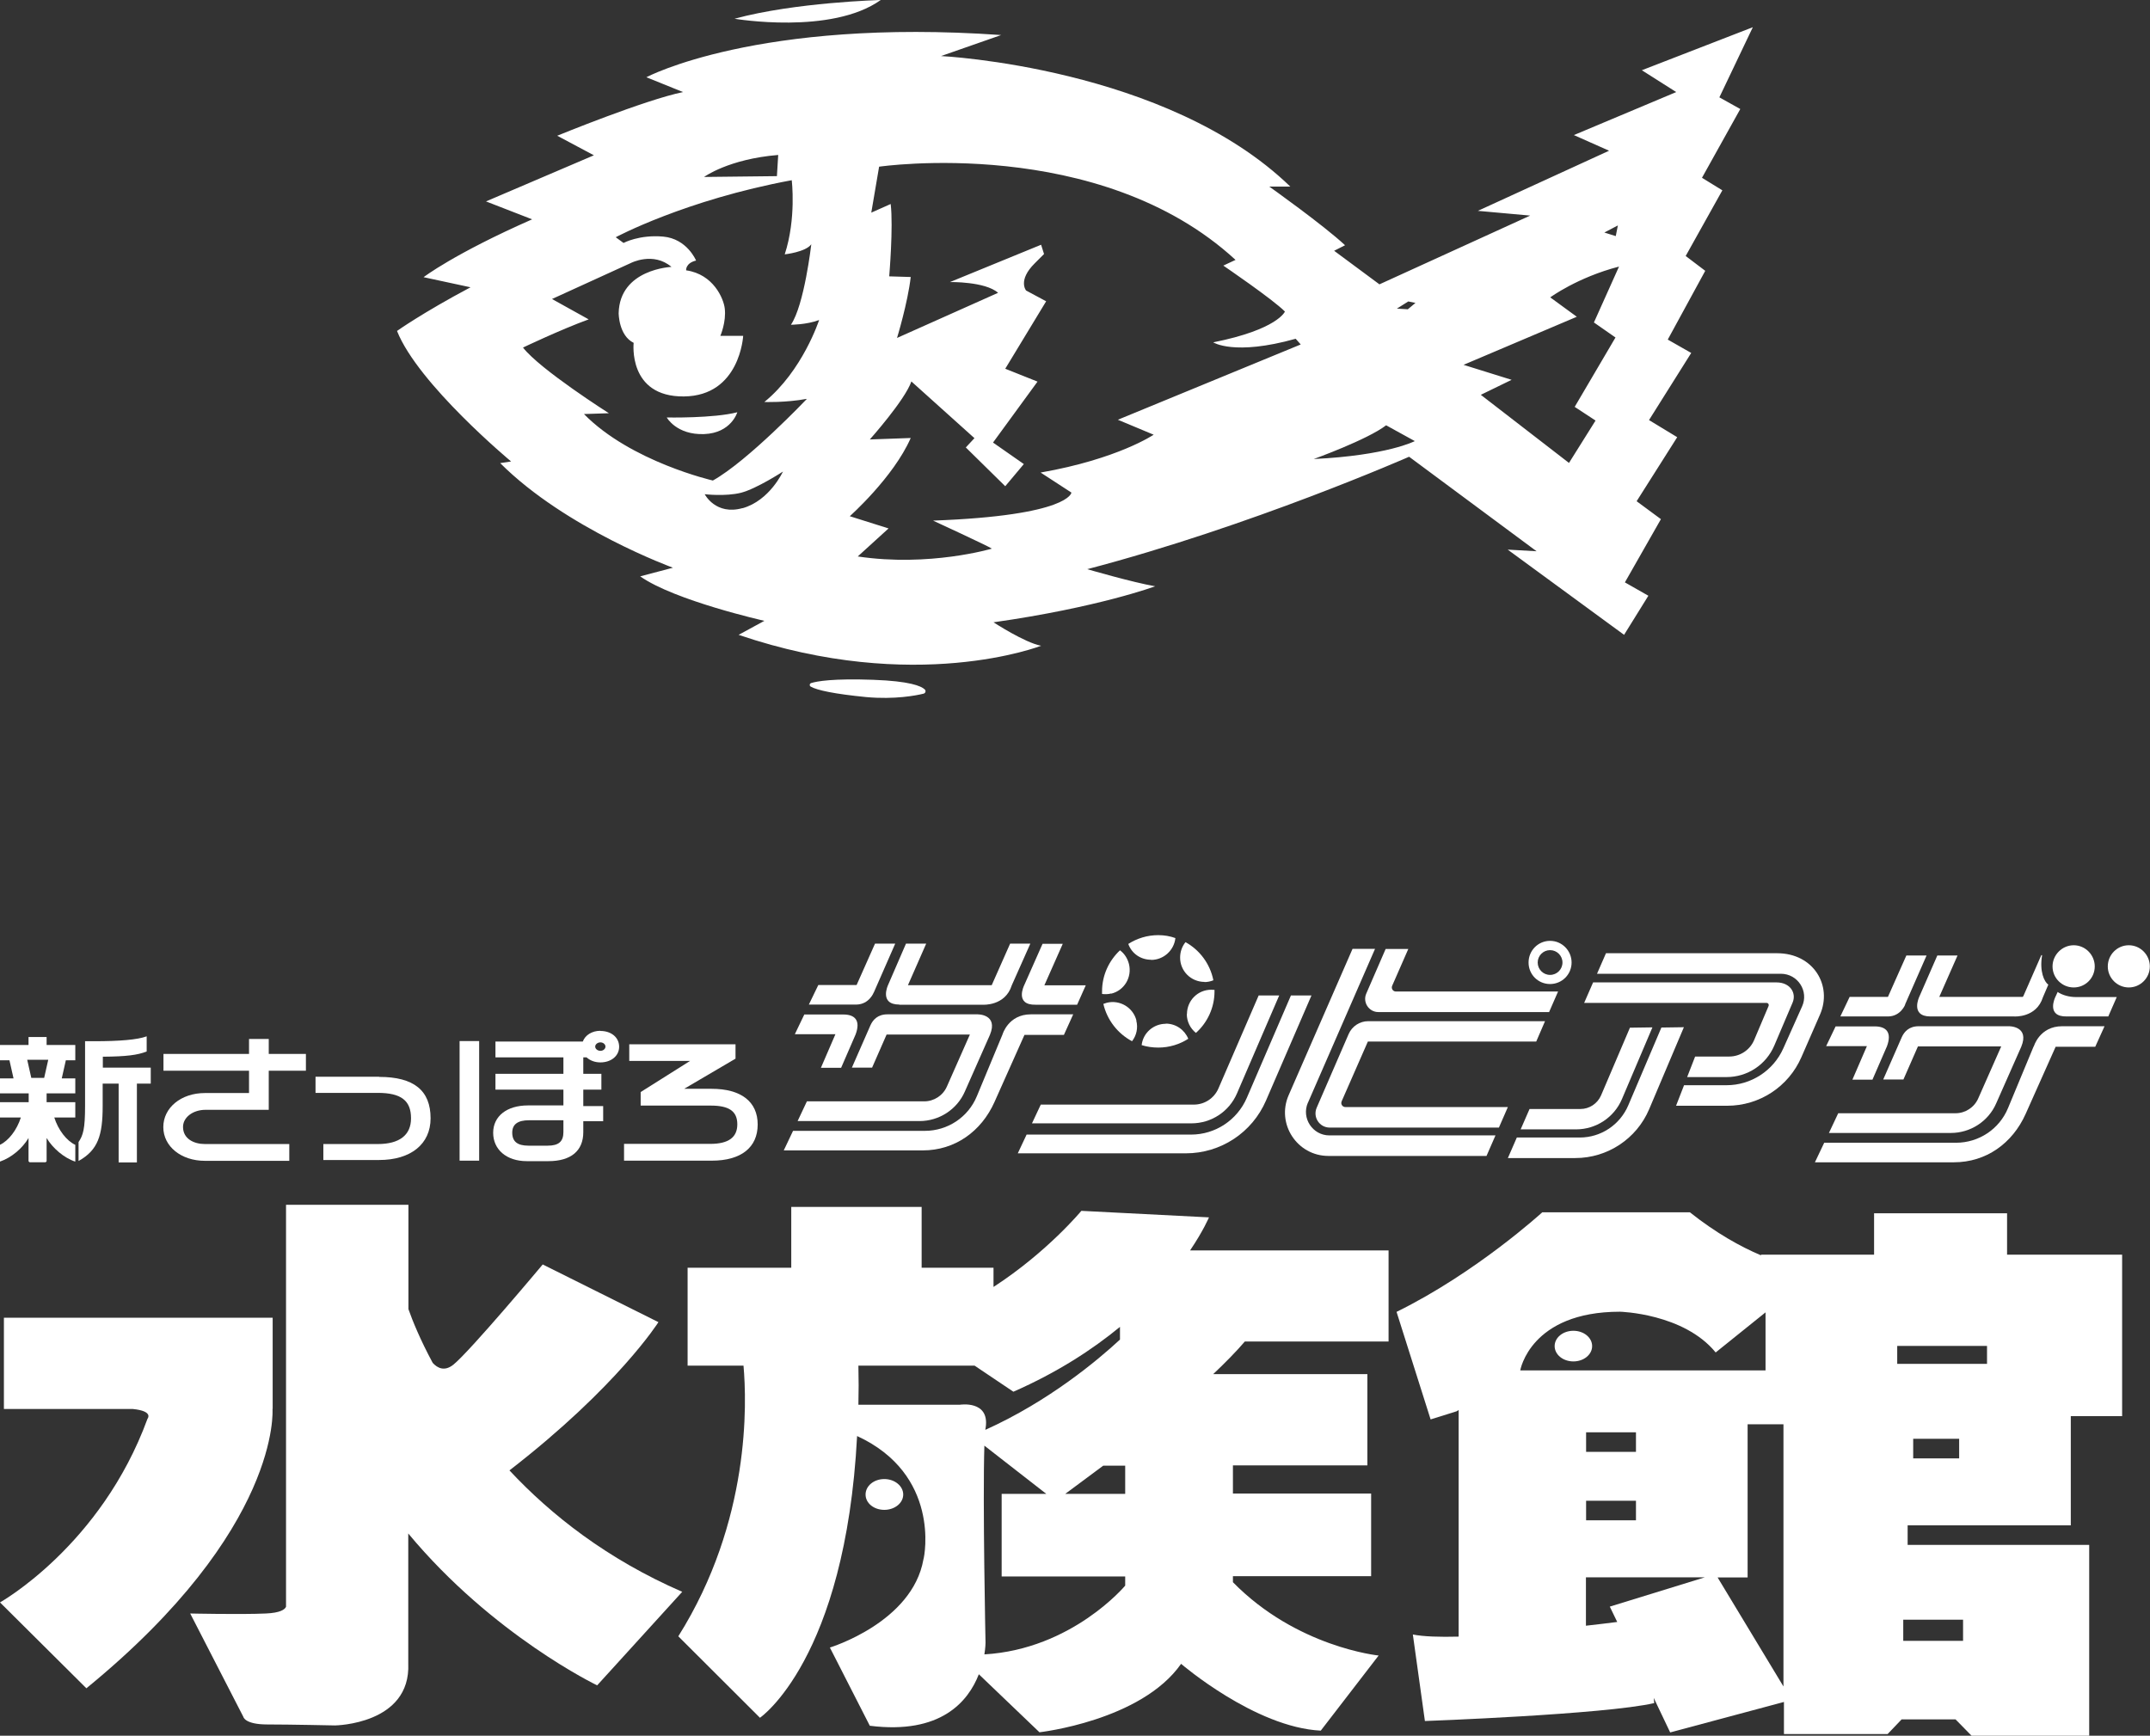 <?xml version="1.0" encoding="UTF-8"?>
<svg id="_レイヤー_2" data-name="レイヤー 2" xmlns="http://www.w3.org/2000/svg" width="131.92" height="106.52" viewBox="0 0 131.92 106.52">
  <rect x="0" y="0" width="131.92" height="106.52" fill="#333333" stroke="none"/>
  <g id="_レイヤー_3" data-name="レイヤー 3">
    <g>
      <g>
        <path d="m54.04,0s-5.27.14-8.97,1.15c0,0,5.95,1.01,8.97-1.15Z" fill="#fff"/>
        <path d="m40.91,25.62s.6,1.08,2.29,1.02c1.67-.06,2.04-1.34,2.04-1.34-1.47.38-4.33.32-4.33.32Z" fill="#fff"/>
        <path d="m53.6,41.72c-2.51-.09-3.48.09-3.83.2-.1.03-.12.17-.02.22.38.22,1.46.45,3.4.64,1.76.16,3.08-.1,3.52-.21.12-.03.16-.18.07-.26-.22-.21-.93-.51-3.15-.59Z" fill="#fff"/>
        <path d="m105.49,5.99l2.06-4.32-6.81,2.64,2.11,1.34-6.28,2.64,2.16.96-8.05,3.69,3.21.29-9.25,4.22-2.78-2.06.67-.34c-1.34-1.25-4.65-3.6-4.65-3.6h1.29c-7.58-7.34-21.43-8.01-21.43-8.01l3.69-1.29c-14.96-1.05-21.77,2.59-21.77,2.59l2.25.91c-2.35.48-7.72,2.68-7.72,2.68l2.25,1.2-6.62,2.83,2.83,1.1c-4.79,2.11-6.66,3.55-6.66,3.55l2.88.62c-2.97,1.58-4.51,2.68-4.51,2.68,1.29,3.26,7,8.01,7,8.01l-.67.1c4.03,4.03,10.6,6.42,10.6,6.42l-2.01.53c2.11,1.49,7.62,2.73,7.62,2.73l-1.58.86c10.84,3.69,18.56.67,18.56.67-1.01-.19-2.92-1.44-2.92-1.44,6.42-.91,9.92-2.21,9.92-2.21-1.39-.24-4.17-1.05-4.17-1.05,10.07-2.64,19.75-6.9,19.75-6.9l7.82,5.8-1.77-.1,7.14,5.23,1.49-2.4-1.44-.82,2.21-3.88-1.49-1.1,2.49-3.93-1.73-1.05,2.59-4.12-1.44-.82,2.3-4.22-1.2-.91,2.25-4.03-1.25-.77,2.35-4.22-1.29-.72Zm-6.22,7.84l-.13.66-.7-.22.84-.44Zm-51.52-4.33l-.08,1.31-4.47.05s1.5-1.1,4.55-1.35Zm-2.18,21.68c-1.66.47-2.33-.85-2.33-.85,0,0,1.27.15,2.23-.09.96-.25,2.57-1.3,2.57-1.3,0,0-.81,1.78-2.48,2.25Zm3.92-6.68s-3.6,3.79-5.75,4.99c0,0-5.03-1.15-7.91-4.08l1.53-.05s-4.22-2.68-5.27-4.03c0,0,2.3-1.1,4.03-1.73l-2.25-1.25,4.84-2.21s1.37-.71,2.49.24c0,0-3.18.13-3.24,2.84,0,0,0,1.37.92,1.82,0,0-.37,3.32,3.08,3.29,3.45-.03,3.64-3.72,3.64-3.72h-1.4s.37-.85.27-1.68c-.07-.6-.69-2.1-2.37-2.34,0,0-.05-.44.61-.6,0,0-.55-1.34-2.02-1.47-1.47-.13-2.43.39-2.43.39l-.48-.35s4.26-2.29,10.8-3.5c0,0,.29,2.35-.43,4.55,0,0,1.29-.14,1.63-.62,0,0-.43,3.74-1.25,4.94,0,0,.96,0,1.73-.29,0,0-1.01,3.12-3.36,5.03,0,0,1.29.05,2.59-.19Zm21.31,2.17s-2.2,1.5-6.95,2.33l1.89,1.23s-.09,1.41-8.49,1.72c0,0,3.34,1.54,3.61,1.72,0,0-3.83,1.14-8.23.48l1.89-1.72-2.38-.75s2.68-2.38,3.74-4.8l-2.51.09s2.16-2.42,2.55-3.56l3.87,3.48-.53.57,2.42,2.38,1.14-1.36-1.89-1.32,2.73-3.74-1.98-.79,2.51-4.14-1.23-.66s-.53-.62.53-1.67l.57-.57-.18-.57-5.59,2.29s2.16-.04,2.95.66l-6.2,2.77s.66-2.16.84-3.74l-1.32-.04s.26-3.04.09-4.44l-1.19.53.48-2.82s13.51-1.98,21.87,5.72l-.75.35s3.04,2.07,3.78,2.82c0,0-.44,1.1-4.4,1.89,0,0,1.28.84,5.06-.22l.31.35-11.22,4.62,2.2.92Zm9.81,1.5s3.3-1.19,4.44-2.07l1.76.97s-1.67.88-6.2,1.1Zm5.76-9.19l-.66-.04.7-.44.44.09-.48.4Zm12.76,1.72l-2.51,4.27,1.28.84-1.63,2.6-5.41-4.18,1.89-.92-2.95-.92,6.95-2.95-1.63-1.19s1.67-1.23,4.22-1.89l-1.54,3.43,1.32.92Z" fill="#fff"/>
      </g>
      <g>
        <g>
          <path d="m16.73,86.47v-5.6H.24v5.6h7.91c1.3.13.9.6.9.6C6.2,94.87,0,98.34,0,98.34l5.3,5.27c11.99-9.8,11.42-17.14,11.42-17.14Z" fill="#fff"/>
          <path d="m31.27,90.23c6.64-5.14,9.13-9.09,9.13-9.09l-7.1-3.54s-4.41,5.27-5.47,6.14c-.55.45-.99.22-1.28-.1-.77-1.43-1.24-2.59-1.49-3.3v-6.4h-7.51v24.67c-.08.17-.36.37-1.23.41-1.55.07-4.65,0-4.65,0l3.26,6.34s.08.47,1.47.47,4.16.06,4.16.06c0,0,4.65-.06,4.49-3.8v-7.98c5.19,6.25,11.59,9.32,11.59,9.32l5.22-5.74c-4.62-2.01-8.06-4.73-10.6-7.45Z" fill="#fff"/>
          <path d="m54.26,92.66c.64,0,1.16-.42,1.16-.94s-.52-.95-1.16-.95-1.15.42-1.15.95.51.94,1.15.94Z" fill="#fff"/>
          <path d="m85.2,82.34v-5.6h-12.18c.83-1.23,1.16-2.03,1.16-2.03l-7.83-.4s-2.09,2.53-5.39,4.67v-1.18h-4.41v-3.73h-8v3.73h-6.36v6.01h3.43c.2,2.24.45,9.53-4,16.61l5.01,5s5.24-3.57,5.96-17.29c5.1,2.35,4.15,7.33,4.07,7.57-.68,3.87-5.74,5.41-5.74,5.41l2.45,4.8c4.36.55,6.04-1.49,6.69-3.16l3.72,3.56s6.24-.7,8.69-4.2c0,0,4.53,3.9,8.57,4.1l3.55-4.61s-5.02-.5-8.94-4.5v-.37h8.48v-5.07h-8.48v-1.73h8.25v-5.6h-9.46c.73-.69,1.4-1.37,1.94-2h8.82Zm-32.53,3.87c.02-.78.02-1.57,0-2.4h7.13l2.38,1.6c2.71-1.19,4.85-2.59,6.54-3.98v.78c-1.37,1.27-4.36,3.78-8.26,5.54,0-.05.01-.09.02-.14.25-1.7-1.59-1.4-1.59-1.4h-6.22Zm16.37,11.1s-3.25,3.9-8.64,4.22c.07-.43.07-.72.07-.72,0,0-.18-8.71-.07-12.09l3.8,2.96h-2.74v5.07h7.58v.57Zm0-5.63h-3.68c.52-.38,1.34-.99,2.33-1.73h1.35v1.73Z" fill="#fff"/>
          <path d="m96.54,83.55c.64,0,1.15-.42,1.15-.94s-.51-.94-1.15-.94-1.15.42-1.15.94.51.94,1.15.94Z" fill="#fff"/>
          <path d="m127.06,93.61v-6.7h3.15v-9.91h-7.06v-2.54h-8.16v2.54h-6.94v.04c-1.25-.53-2.75-1.36-4.36-2.64h-9.06s-4.04,3.7-8.94,6.11l2.09,6.6,1.6-.5.12-.08v13.91c-1.16.03-2.16,0-2.81-.13l.74,5.31s11.01-.4,14.07-1.1l-.03-.32,1.01,2.12,6.98-1.87v1.97h6.36l.86-.9h3.31l.98,1h7.22v-11.71h-11.14v-1.2h10.03Zm-27.66-13.11s3.91.1,5.87,2.5l3.06-2.46v3.56h-15.05s.61-3.6,6.12-3.6Zm-2.08,8.6v-1.2h3.06v1.2h-3.06Zm3.06,3v1.2h-3.06v-1.2h3.06Zm-1.6,6.51l.45.93c-.55.07-1.2.15-1.92.23v-2.97h7.3l-5.84,1.8Zm10.65,4.89l-4.04-6.69h1.84v-9.4h2.2v16.1Zm10.78-14h-2.82v-1.2h2.82v1.2Zm.24,9.9v1.3h-3.67v-1.3h3.67Zm-4.04-15.7v-1.1h5.51v1.1h-5.51Z" fill="#fff"/>
        </g>
        <g>
          <path d="m23.25,66.08h-3.89v.99h3.82c1.43,0,2.04.47,2.04,1.56,0,1.03-.71,1.58-2.04,1.58h-3.34v.98h3.42c1.95,0,3.16-.98,3.16-2.56,0-1.71-1.03-2.54-3.15-2.54Z" fill="#fff"/>
          <rect x="28.2" y="63.89" width="1.2" height="7.34" fill="#fff"/>
          <path d="m36.84,63.26c-.52,0-.94.27-1.08.66h-5.36v.97h4.17v1.01h-4.17v.97h4.17v.97h-2.18c-1.29,0-2.13.66-2.13,1.68s.81,1.74,2.06,1.74h1.33c1.38,0,2.14-.63,2.14-1.78v-.67h1.22v-.93h-1.22v-1.01h1.11v-.97h-1.11v-1.01h.2c.21.19.5.31.85.31.66,0,1.15-.4,1.15-.96s-.47-.97-1.15-.97Zm0,.71c.17,0,.31.12.31.26s-.14.26-.31.26-.32-.12-.32-.26.15-.26.32-.26Zm-2.27,4.78v.72c0,.59-.29.84-.97.84h-1.17c-.68,0-1-.25-1-.8,0-.51.34-.76,1.03-.76h2.12Z" fill="#fff"/>
          <path d="m18.77,64.68h-2.28v-.92h-1.21v.92h-5.25v1.03h5.25v1.37h-2.71c-1.46,0-2.55.9-2.55,2.09s1.1,2.07,2.55,2.07h5.18v-1.03h-5.18c-.67,0-1.34-.32-1.34-1.05,0-.59.61-1.05,1.38-1.05h3.88v-2.4h2.28v-1.03Z" fill="#fff"/>
          <path d="m43.67,66.82h-1.69l3.15-1.85v-.88h-6.52v1.02h3.73l-3.03,1.91v.83h4.3c1.13,0,1.63.35,1.63,1.15s-.54,1.2-1.66,1.2h-5.29v1.03h5.39c1.79,0,2.81-.81,2.81-2.22s-1.03-2.19-2.83-2.19Z" fill="#fff"/>
          <g>
            <path d="m6.31,65.51v-.66c1.44-.01,2.13-.1,2.69-.32v-.93c-.57.21-1.66.3-3.23.3h-.55v3.97c0,1.42-.12,1.8-.4,2.22v1.16c1.2-.67,1.48-1.58,1.48-3.38v-1.37h.98v4.84h1.12v-4.84h.85v-.98h-2.94Z" fill="#fff"/>
            <path d="m3.34,68.58s0,0,0,0h1.28v-.94h-1.76s0,0,0,0v-.54s0,0,0,0h1.76v-.92h-.83l.25-1.11h.58v-.94h-1.76v-.49h-1.11v.49H0v.94h.58l.25,1.11h-.83v.92h1.76s0,0,0,0v.54s0,0,0,0H0v.94h1.28s0,0,0,0c-.24.76-.75,1.43-1.29,1.68v1.03c.71-.24,1.39-.82,1.76-1.45v1.42s.04.07.08.07h.95s.08-.03.08-.07v-1.42c.37.62,1.06,1.22,1.76,1.45v-1.03c-.54-.25-1.05-.92-1.29-1.68Zm-.63-2.43h-.79l-.25-1.11h1.29l-.25,1.11Z" fill="#fff"/>
          </g>
        </g>
        <g>
          <path d="m116.89,61.65l1.32-3.01h-1.24l-1.13,2.54h-2.35l-.57,1.2h2.93c.78-.01,1.05-.73,1.05-.73Z" fill="#fff"/>
          <path d="m95.11,60.39c.73,0,1.32-.59,1.32-1.32s-.59-1.33-1.32-1.33-1.32.59-1.32,1.33.59,1.32,1.32,1.32Zm0-2.08c.42,0,.76.34.76.76s-.34.76-.76.76-.76-.34-.76-.76.34-.76.76-.76Z" fill="#fff"/>
          <path d="m126.26,60.87l-.02.04-.13.28s-.6,1.22.71,1.19h2.54l.52-1.19h-2.5c-.41,0-.83-.11-1.14-.32Z" fill="#fff"/>
          <path d="m127.24,60.6c.72,0,1.29-.58,1.29-1.29s-.58-1.3-1.29-1.3-1.3.59-1.3,1.3.58,1.29,1.3,1.29Z" fill="#fff"/>
          <path d="m130.62,58.01c-.72,0-1.29.59-1.29,1.3s.58,1.29,1.29,1.29,1.29-.58,1.29-1.29-.58-1.3-1.29-1.3Z" fill="#fff"/>
          <path d="m71.53,62.83c-.76,0-1.4.57-1.48,1.31,0,0,0,0,0,0,.32.1.67.15,1.02.15.68,0,1.31-.2,1.84-.54-.22-.54-.75-.93-1.38-.93Z" fill="#fff"/>
          <path d="m73.9,60.27c.19,0,.38-.04.55-.11-.2-1.01-.84-1.86-1.71-2.34-.21.26-.33.59-.33.95,0,.83.67,1.49,1.5,1.49Z" fill="#fff"/>
          <path d="m69.73,62.63c-.2-.8-1.02-1.29-1.82-1.09-.07.02-.14.05-.21.07.23.99.88,1.82,1.76,2.29.27-.35.38-.81.26-1.27Z" fill="#fff"/>
          <path d="m72.82,62.23c0,.47.22.89.56,1.16.7-.63,1.14-1.54,1.14-2.55,0-.03,0-.06,0-.09-.06,0-.13-.01-.2-.01-.83,0-1.49.67-1.49,1.49Z" fill="#fff"/>
          <path d="m70.63,58.91c.77,0,1.41-.59,1.49-1.34h0c-.33-.12-.68-.18-1.05-.18-.68,0-1.31.2-1.84.54h0c.21.59.76.97,1.4.97Z" fill="#fff"/>
          <path d="m68.19,60.98c.8-.2,1.28-1.01,1.08-1.82-.09-.35-.28-.64-.55-.84-.67.63-1.1,1.52-1.1,2.52,0,.06,0,.11,0,.16.18.02.37.02.56-.03Z" fill="#fff"/>
          <path d="m63.55,61.66h2.54l.53-1.19h-2.54s1.13-2.55,1.13-2.55h-1.24l-1.13,2.55s-.61,1.22.71,1.19Z" fill="#fff"/>
          <path d="m53.61,60.92l1.32-3.01h-1.24l-1.13,2.54h-2.35s-.58,1.2-.58,1.2h2.93c.78-.02,1.05-.74,1.05-.74Z" fill="#fff"/>
          <path d="m55.18,61.66h5.13s1.37.09,1.77-1.19l1.14-2.56h-1.24l-1.13,2.55h-5.14s1.12-2.55,1.12-2.55h-1.24l-1.1,2.54s-.57,1.2.69,1.2Z" fill="#fff"/>
          <path d="m56.7,67.59h-7.19l-.57,1.21h7.48c1.2,0,2.3-.71,2.78-1.81l1.54-3.48c.53-1.28-.76-1.26-.76-1.26h-5.53c-.6,0-.89.34-1.04.67l-1.14,2.6h1.24l.89-2.03h5.11l-1.41,3.19c-.24.55-.79.91-1.39.91Z" fill="#fff"/>
          <path d="m118.46,62.38h5.13s1.36.1,1.76-1.18l.33-.77c-.25-.18-.55-.81-.38-1.81h-.05l-1.1,2.51-.04.05h-5.12s1.12-2.54,1.12-2.54h-1.24l-1.11,2.54s-.57,1.2.69,1.2Z" fill="#fff"/>
          <path d="m108.52,61.73l-.89,2.1c-.26.61-.86,1.01-1.53,1.01h-2.09l-.49,1.26h2.42c1.28,0,2.43-.76,2.93-1.94l1.12-2.63c.25-.59-.15-1.24-.99-1.24h-11.25l-.55,1.26h11.2c.09,0,.15.09.12.18Z" fill="#fff"/>
          <path d="m50.37,65.53h1.24l.89-2.05c.32-.86-.05-1.22-.75-1.22h-2.4s-.58,1.21-.58,1.21h2.49s-.89,2.06-.89,2.06Z" fill="#fff"/>
          <path d="m65.28,63.51l.57-1.26h-2.6c-1.39,0-1.74,1.24-1.74,1.24l-1.57,3.78c-.53,1.29-1.79,2.13-3.19,2.13h-8.09l-.57,1.2h8.53c1.97,0,3.59-1.16,4.4-2.97l1.84-4.12h2.43Z" fill="#fff"/>
          <path d="m73.26,67.79h-9.4l-.54,1.15h9.78c1.22,0,2.32-.72,2.8-1.84l2.59-6.01h-1.26l-2.47,5.71c-.26.6-.85.99-1.51.99Z" fill="#fff"/>
          <path d="m79.21,61.09l-2.71,6.29c-.59,1.36-1.93,2.25-3.42,2.25h-10.09l-.54,1.15h10.31c2.14,0,4.07-1.27,4.92-3.24l2.79-6.45h-1.26Z" fill="#fff"/>
          <path d="m84.57,62.11h10.48l.55-1.26h-9.95c-.18,0-.3-.18-.23-.35l.99-2.26h-1.39l-1.19,2.74c-.23.53.16,1.13.74,1.13Z" fill="#fff"/>
          <path d="m80.25,67.68l4.12-9.45h-1.38l-3.92,8.98c-.77,1.76.52,3.73,2.44,3.73h9.7l.55-1.26h-10.19c-1.03,0-1.73-1.06-1.32-2.01Z" fill="#fff"/>
          <path d="m82.32,67.59l1.61-3.67h10.33l.54-1.25h-10.85c-.52,0-.99.31-1.2.79l-1.96,4.52c-.25.58.17,1.22.8,1.22h10.38l.55-1.26h-9.97c-.18,0-.3-.18-.23-.35Z" fill="#fff"/>
          <path d="m93.29,69.31h3.41c1.23,0,2.34-.73,2.82-1.86l1.87-4.4-1.38.02-1.77,4.15c-.22.51-.72.84-1.27.84h-3.12l-.55,1.26Z" fill="#fff"/>
          <path d="m101.94,63.06l-2.03,4.77c-.51,1.2-1.68,1.98-2.98,1.98h-3.86l-.55,1.26h4.14c1.97,0,3.76-1.18,4.53-3l2.13-5.03-1.38.02Z" fill="#fff"/>
          <path d="m109.04,58.5h-10.5l-.55,1.26h11.28c1.04,0,1.73,1.07,1.3,2.01l-1.15,2.57c-.61,1.37-1.98,2.26-3.48,2.26h-2.61l-.49,1.26h3.14c1.98,0,3.76-1.17,4.55-2.98l1.14-2.61c.78-1.78-.39-3.77-2.63-3.77Z" fill="#fff"/>
          <path d="m113.65,66.26h1.24l.89-2.05c.32-.86-.05-1.22-.75-1.22h-2.4s-.58,1.21-.58,1.21h2.5s-.89,2.06-.89,2.06Z" fill="#fff"/>
          <path d="m119.98,68.32h-7.19l-.57,1.21h7.48c1.2,0,2.3-.71,2.78-1.81l1.54-3.48c.53-1.28-.76-1.26-.76-1.26h-5.53c-.6,0-.89.34-1.04.67l-1.14,2.6h1.24l.89-2.03h5.11l-1.41,3.19c-.24.55-.79.91-1.39.91Z" fill="#fff"/>
          <path d="m124.78,64.22l-1.57,3.78c-.53,1.29-1.79,2.13-3.19,2.13h-8.09l-.57,1.2h8.53c1.97,0,3.59-1.16,4.4-2.97l1.84-4.12h2.43l.57-1.26h-2.6c-1.39,0-1.74,1.24-1.74,1.24Z" fill="#fff"/>
        </g>
      </g>
    </g>
  </g>
</svg>